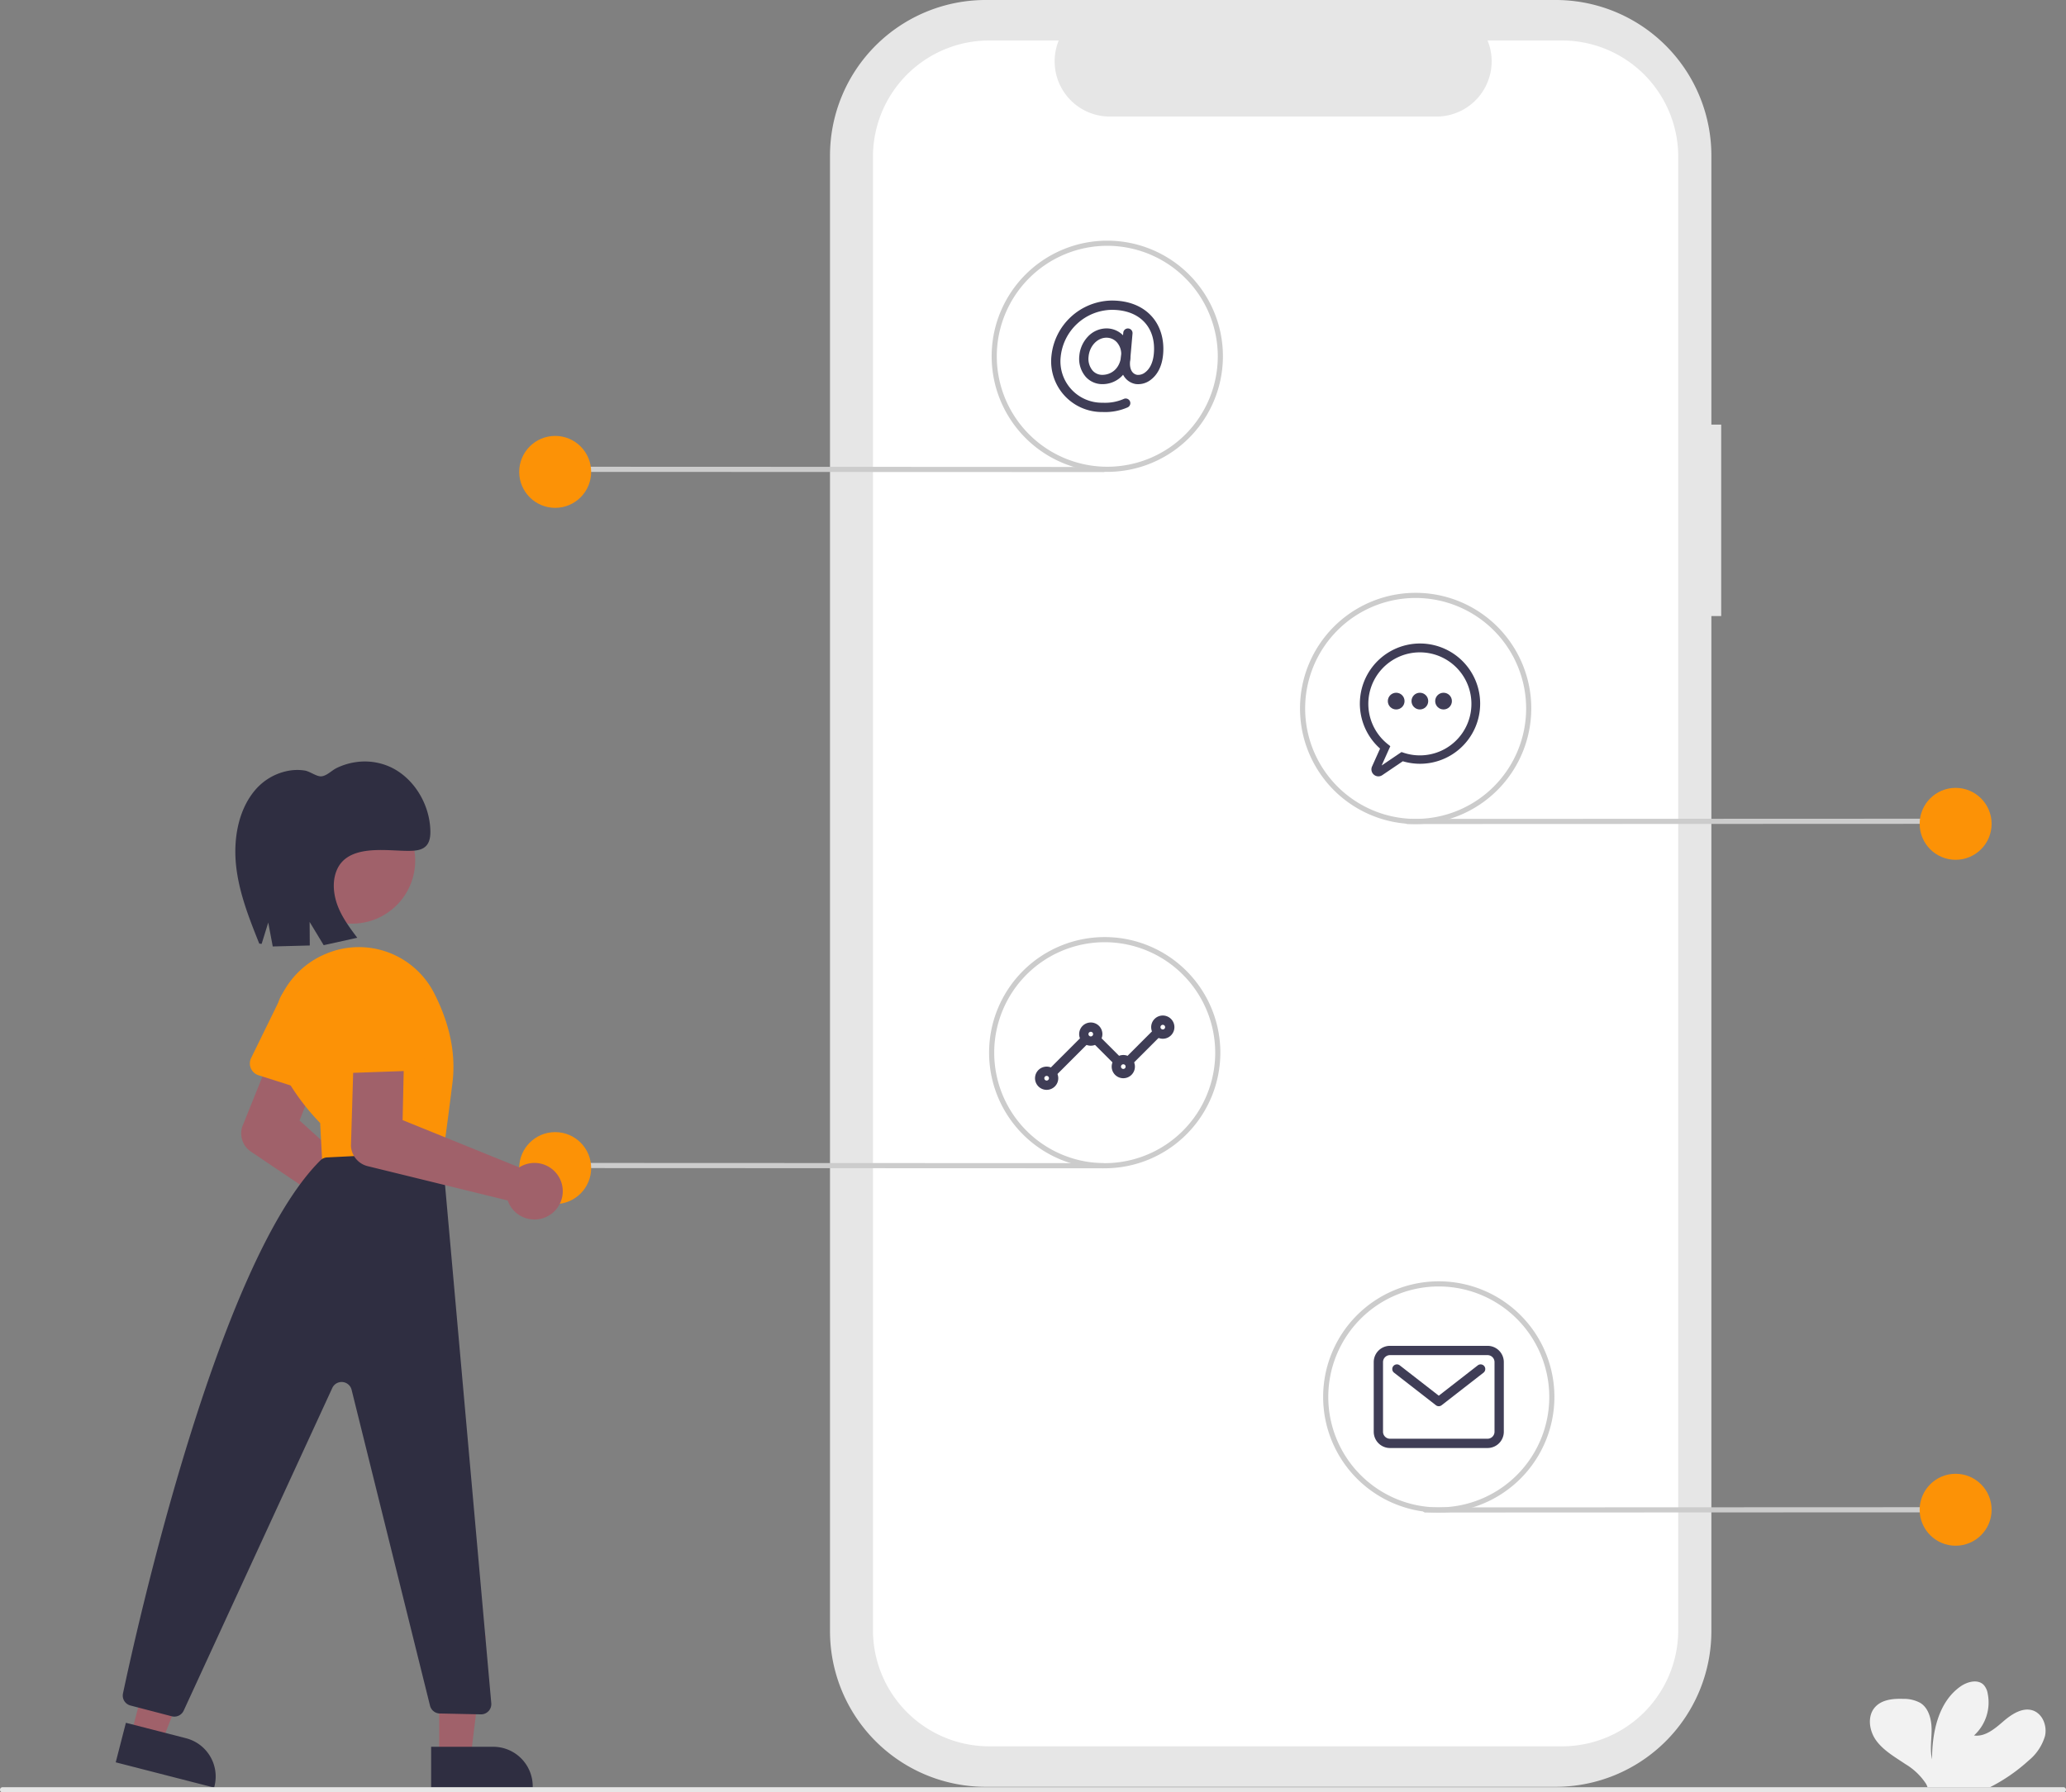 <svg id="acbdcde3-a4fd-43c9-b2e2-23268a62f9b0" data-name="Layer 1" xmlns="http://www.w3.org/2000/svg" width="804" height="697.683" viewBox="0 0 804 697.683"><rect x="0" y="0" width="804" height="697.683" fill="#808080" stroke="none"/><path id="e9a96f1c-287a-42d8-bbee-a97ef2edbe89" data-name="Path 22" d="M867.817,266.442h-3.821V161.752a60.594,60.594,0,0,0-60.594-60.594H581.596a60.594,60.594,0,0,0-60.594,60.594V736.096a60.594,60.594,0,0,0,60.594,60.594H803.402a60.594,60.594,0,0,0,60.593-60.594V340.962h3.821Z" transform="translate(-198 -101.159)" fill="#e6e6e6"/><path id="bb6cf65b-d1a0-4b47-beae-738e5a961a87" data-name="Path 23" d="M805.847,116.917H776.896a21.498,21.498,0,0,1-19.907,29.617h-127.07a21.498,21.498,0,0,1-19.905-29.617H582.973A45.251,45.251,0,0,0,537.722,162.168V735.677a45.251,45.251,0,0,0,45.251,45.251H805.847a45.251,45.251,0,0,0,45.251-45.251h0V162.167a45.251,45.251,0,0,0-45.251-45.25Z" transform="translate(-198 -101.159)" fill="#fff"/><path d="M626.994,250.689a8.606,8.606,0,0,1-6.427-2.798,10.721,10.721,0,0,1-2.544-8.208,12.408,12.408,0,0,1,3.328-7.483,9.991,9.991,0,0,1,7.236-3.206,9.015,9.015,0,0,1,6.721,2.962,10.522,10.522,0,0,1,2.589,8.044l0,0a11.951,11.951,0,0,1-3.592,7.841A10.627,10.627,0,0,1,626.994,250.689Zm1.593-18.08c-3.539,0-6.597,3.246-6.962,7.39a7.115,7.115,0,0,0,1.608,5.449,4.964,4.964,0,0,0,3.761,1.624c3.31,0,6.851-2.285,7.301-7.391a6.904,6.904,0,0,0-1.654-5.285A5.439,5.439,0,0,0,628.587,232.609Zm7.509,7.232h0Z" transform="translate(-198 -101.159)" fill="#3f3d56"/><path d="M627.112,261.537a19.73,19.73,0,0,1-19.936-21.853,23.961,23.961,0,0,1,23.441-21.538c6.509,0,11.865,2.091,15.488,6.048,3.436,3.752,5.045,9.033,4.53,14.872-.487,5.531-2.833,8.411-4.716,9.854a7.923,7.923,0,0,1-5.998,1.719c-2.976-.528-6.268-3.231-5.75-9.114l.958-10.876a1.808,1.808,0,0,1,3.602.317l-.958,10.876c-.257,2.925.782,4.882,2.779,5.236A4.363,4.363,0,0,0,643.72,246.049c1.306-1.001,2.942-3.08,3.313-7.301.431-4.886-.813-9.074-3.595-12.113-2.92-3.189-7.354-4.874-12.822-4.874A20.332,20.332,0,0,0,610.778,239.999a16.116,16.116,0,0,0,16.334,17.922,18.145,18.145,0,0,0,8.258-1.497,1.808,1.808,0,0,1,1.401,3.334A21.691,21.691,0,0,1,627.112,261.537Z" transform="translate(-198 -101.159)" fill="#3f3d56"/><path d="M608.022,519.964a1.808,1.808,0,0,1-1.278-3.086l11.752-11.752a1.808,1.808,0,0,1,2.557,2.557l-11.752,11.752A1.802,1.802,0,0,1,608.022,519.964Zm29.832-4.52a1.808,1.808,0,0,1-1.278-3.086l9.944-9.944a1.808,1.808,0,0,1,2.557,2.557l-9.944,9.944A1.802,1.802,0,0,1,637.854,515.444Zm-5.424,0a1.802,1.802,0,0,1-1.278-.53l-7.232-7.232a1.808,1.808,0,1,1,2.557-2.557l7.232,7.232a1.808,1.808,0,0,1-1.278,3.086Z" transform="translate(-198 -101.159)" fill="#3f3d56"/><path d="M650.51,505.5a4.52,4.52,0,1,1,4.52-4.52A4.525,4.525,0,0,1,650.51,505.5Zm0-5.424a.904.904,0,1,0,.904.904A.905.905,0,0,0,650.51,500.076Z" transform="translate(-198 -101.159)" fill="#3f3d56"/><path d="M635.142,520.868a4.52,4.52,0,1,1,4.52-4.52A4.525,4.525,0,0,1,635.142,520.868Zm0-5.424a.904.904,0,1,0,.904.904A.905.905,0,0,0,635.142,515.444Z" transform="translate(-198 -101.159)" fill="#3f3d56"/><path d="M622.486,508.212a4.52,4.52,0,1,1,4.52-4.52A4.525,4.525,0,0,1,622.486,508.212Zm0-5.424a.904.904,0,1,0,.904.904A.905.905,0,0,0,622.486,502.788Z" transform="translate(-198 -101.159)" fill="#3f3d56"/><path d="M605.31,525.388a4.52,4.52,0,1,1,4.52-4.52A4.525,4.525,0,0,1,605.31,525.388Zm0-5.424a.904.904,0,1,0,.904.904A.905.905,0,0,0,605.31,519.964Z" transform="translate(-198 -101.159)" fill="#3f3d56"/><path d="M776.894,664.812H738.926a6.335,6.335,0,0,1-6.328-6.328V631.364a6.335,6.335,0,0,1,6.328-6.328h37.967a6.335,6.335,0,0,1,6.328,6.328v27.12A6.335,6.335,0,0,1,776.894,664.812ZM738.926,628.652a2.715,2.715,0,0,0-2.712,2.712v27.12a2.715,2.715,0,0,0,2.712,2.712h37.967a2.715,2.715,0,0,0,2.712-2.712V631.364a2.715,2.715,0,0,0-2.712-2.712Z" transform="translate(-198 -101.159)" fill="#3f3d56"/><path d="M757.91,648.54a1.805,1.805,0,0,1-1.11-.381l-16.272-12.656a1.808,1.808,0,1,1,2.22-2.854l15.162,11.792,15.162-11.792a1.808,1.808,0,1,1,2.22,2.854l-16.272,12.656A1.805,1.805,0,0,1,757.91,648.54Z" transform="translate(-198 -101.159)" fill="#3f3d56"/><path d="M961.835,689.841l-209.141.083a1,1,0,0,1,0-2l209.141-.083a1,1,0,0,1,0,2Z" transform="translate(-198 -101.159)" fill="#ccc"/><circle cx="761.051" cy="587.683" r="14" fill="#fc9206"/><path d="M956.835,421.841l-211.141.083a1,1,0,0,1,0-2l211.141-.083a1,1,0,0,1,0,2Z" transform="translate(-198 -101.159)" fill="#ccc"/><circle cx="761.051" cy="320.683" r="14" fill="#fc9206"/><path d="M416.268,284.841l211.141.083a1,1,0,0,0,0-2l-211.141-.083a1,1,0,1,0,0,2Z" transform="translate(-198 -101.159)" fill="#ccc"/><circle cx="216.051" cy="183.683" r="14" fill="#fc9206"/><path d="M416.268,555.841l211.141.083a1,1,0,0,0,0-2l-211.141-.083a1,1,0,1,0,0,2Z" transform="translate(-198 -101.159)" fill="#ccc"/><circle cx="216.051" cy="454.683" r="14" fill="#fc9206"/><path d="M757.91,689.924a45,45,0,1,1,45-45A45.051,45.051,0,0,1,757.91,689.924Zm0-88a43,43,0,1,0,43,43A43.049,43.049,0,0,0,757.91,601.924Z" transform="translate(-198 -101.159)" fill="#ccc"/><path d="M627.91,555.924a45,45,0,1,1,45-45A45.051,45.051,0,0,1,627.91,555.924Zm0-88a43,43,0,1,0,43,43A43.049,43.049,0,0,0,627.91,467.924Z" transform="translate(-198 -101.159)" fill="#ccc"/><path d="M748.91,421.924a45,45,0,1,1,45-45A45.051,45.051,0,0,1,748.91,421.924Zm0-88a43,43,0,1,0,43,43A43.049,43.049,0,0,0,748.91,333.924Z" transform="translate(-198 -101.159)" fill="#ccc"/><path d="M628.91,284.841a45,45,0,1,1,45-45A45.051,45.051,0,0,1,628.91,284.841Zm0-88a43,43,0,1,0,43,43A43.049,43.049,0,0,0,628.91,196.841Z" transform="translate(-198 -101.159)" fill="#ccc"/><path d="M346.502,589.738a11.019,11.019,0,0,1-4.302-7.881,10.269,10.269,0,0,1-.025-1.08l-46.568-31.362a8.552,8.552,0,0,1-3.337-9.67l22.257-55.296a9.699,9.699,0,0,1,18.023,7.171l-17.97,45.69L350.842,570.246a10.462,10.462,0,0,1,1.453-.225,11.001,11.001,0,0,1,2.983,21.763,11.407,11.407,0,0,1-2.147.206A10.865,10.865,0,0,1,346.502,589.738Z" transform="translate(-198 -101.159)" fill="#a0616a"/><path d="M295.626,517.009a4.812,4.812,0,0,1,.101-4.01l10.625-21.716a13.377,13.377,0,0,1,25.522,8.028l-3.879,23.942a4.817,4.817,0,0,1-6.214,3.82l-23.185-7.368A4.811,4.811,0,0,1,295.626,517.009Z" transform="translate(-198 -101.159)" fill="#fc9206"/><polygon points="170.908 683.95 183.168 683.95 189 636.662 170.906 636.663 170.908 683.95" fill="#a0616a"/><path d="M365.781,781.106l24.144-.001h.001a15.386,15.386,0,0,1,15.386,15.386v.5l-39.531.001Z" transform="translate(-198 -101.159)" fill="#2f2e41"/><polygon points="51.025 675.264 62.899 678.315 80.319 633.967 62.794 629.464 51.025 675.264" fill="#a0616a"/><path d="M246.993,771.767l23.384,6.009.001 0a15.386,15.386,0,0,1,11.072,18.732l-.124.484L243.038,787.154Z" transform="translate(-198 -101.159)" fill="#2f2e41"/><circle cx="137.015" cy="334.98" r="24.561" fill="#a0616a"/><path d="M322.592,538.3a88.73,88.73,0,0,1-14.736-20.234,32.716,32.716,0,0,1-1.54-26.477A33.442,33.442,0,0,1,325.307,472.244a32.88,32.88,0,0,1,41.612,15.446c6.146,12.027,8.554,23.786,7.159,34.952-2.668,21.346-4.23,32.379-4.643,32.791l-.137.138-45.689,2.03Z" transform="translate(-198 -101.159)" fill="#fc9206"/><path d="M325.306,551.694l40.887-2.035a4,4,0,0,1,4.183,3.64l18.809,210.832a4,4,0,0,1-4.069,4.355l-15.974-.34a4,4,0,0,1-3.797-3.036L334.828,642.147a4,4,0,0,0-7.516-.709L269.483,767.037a4,4,0,0,1-4.643,2.198l-16.076-4.194a3.995,3.995,0,0,1-2.905-4.693c5.289-24.968,36.972-167.956,76.862-207.533A3.941,3.941,0,0,1,325.306,551.694Z" transform="translate(-198 -101.159)" fill="#2f2e41"/><path d="M402.733,575.366a11.018,11.018,0,0,1-6.758-5.913,10.353,10.353,0,0,1-.397-1.004l-54.531-13.363a8.552,8.552,0,0,1-6.469-7.925l1.805-59.578a9.699,9.699,0,0,1,19.391.509l-1.096,49.084,45.401,18.397a10.744,10.744,0,0,1,1.285-.713h0a11.01,11.01,0,1,1,1.369,20.506Z" transform="translate(-198 -101.159)" fill="#a0616a"/><path d="M330.567,517.27a4.812,4.812,0,0,1-1.253-3.81L332.017,489.435a13.377,13.377,0,0,1,26.735-1.022l4.399,23.852a4.817,4.817,0,0,1-4.567,5.687l-24.313.858A4.811,4.811,0,0,1,330.567,517.27Z" transform="translate(-198 -101.159)" fill="#fc9206"/><path d="M299.821,468.565l2.566-8.294,1.755,9.309,14.413-.382-.066-9.178,5.479,9.057,13.061-2.887c-2.79-3.718-5.614-7.494-7.398-11.877s-2.434-9.522-.767-13.959c4.122-10.968,19.751-7.899,28.3-7.992,2.494-.027,5.309-.207,6.943-2.246,1.23-1.535,1.431-3.732,1.369-5.762-.321-10.455-6.598-20.429-15.471-24.585a23.981,23.981,0,0,0-13.905-1.884,25.139,25.139,0,0,0-7.092,2.234c-1.997.976-4.095,3.299-6.245,3.236-1.807-.053-4.199-1.935-6.166-2.257a19.06,19.06,0,0,0-7.123.249,22.375,22.375,0,0,0-12.076,7.226c-6.68,7.762-8.665,19.2-7.501,29.731s5.104,20.434,8.999,30.166" transform="translate(-198 -101.159)" fill="#2f2e41"/><path d="M1001,798.841H199a1,1,0,0,1,0-2h802a1,1,0,0,1,0,2Z" transform="translate(-198 -101.159)" fill="#e6e6e6"/><path d="M987.47,786.448a19.309,19.309,0,0,0,6.375-9.596c.814-3.819-.814-8.301-4.45-9.779-4.084-1.577-8.451,1.262-11.755,4.117s-7.106,6.126-11.439,5.512a17.383,17.383,0,0,0,5.33-16.287,6.641,6.641,0,0,0-1.494-3.321c-2.258-2.424-6.375-1.378-9.098.531-8.633,6.077-11.041,17.798-11.074,28.358-.88-3.819-.149-7.787-.166-11.622s-1.096-8.301-4.383-10.327a13.282,13.282,0,0,0-6.641-1.577c-3.885-.133-8.202.249-10.858,3.088-3.321,3.52-2.441,9.447.432,13.282s7.222,6.309,11.223,8.999a24.772,24.772,0,0,1,8.036,7.654,7.322,7.322,0,0,1,.598,1.361h24.323A67.688,67.688,0,0,0,987.47,786.448Z" transform="translate(-198 -101.159)" fill="#f2f2f2"/><path d="M734.405,403.361a2.719,2.719,0,0,1-2.47-3.825l3.129-6.981a23.407,23.407,0,1,1,8.849,4.929l-7.985,5.406A2.71,2.71,0,0,1,734.405,403.361Zm16.146-48.267a20.046,20.046,0,0,0-12.488,35.735l.986.786-3.367,7.512,7.726-5.23.763.256a20.052,20.052,0,1,0,6.38-39.059Z" transform="translate(-198 -101.159)" fill="#3f3d56"/><circle cx="552.551" cy="272.908" r="3.253" fill="#3f3d56"/><circle cx="543.336" cy="272.908" r="3.253" fill="#3f3d56"/><circle cx="561.767" cy="272.908" r="3.253" fill="#3f3d56"/></svg>
